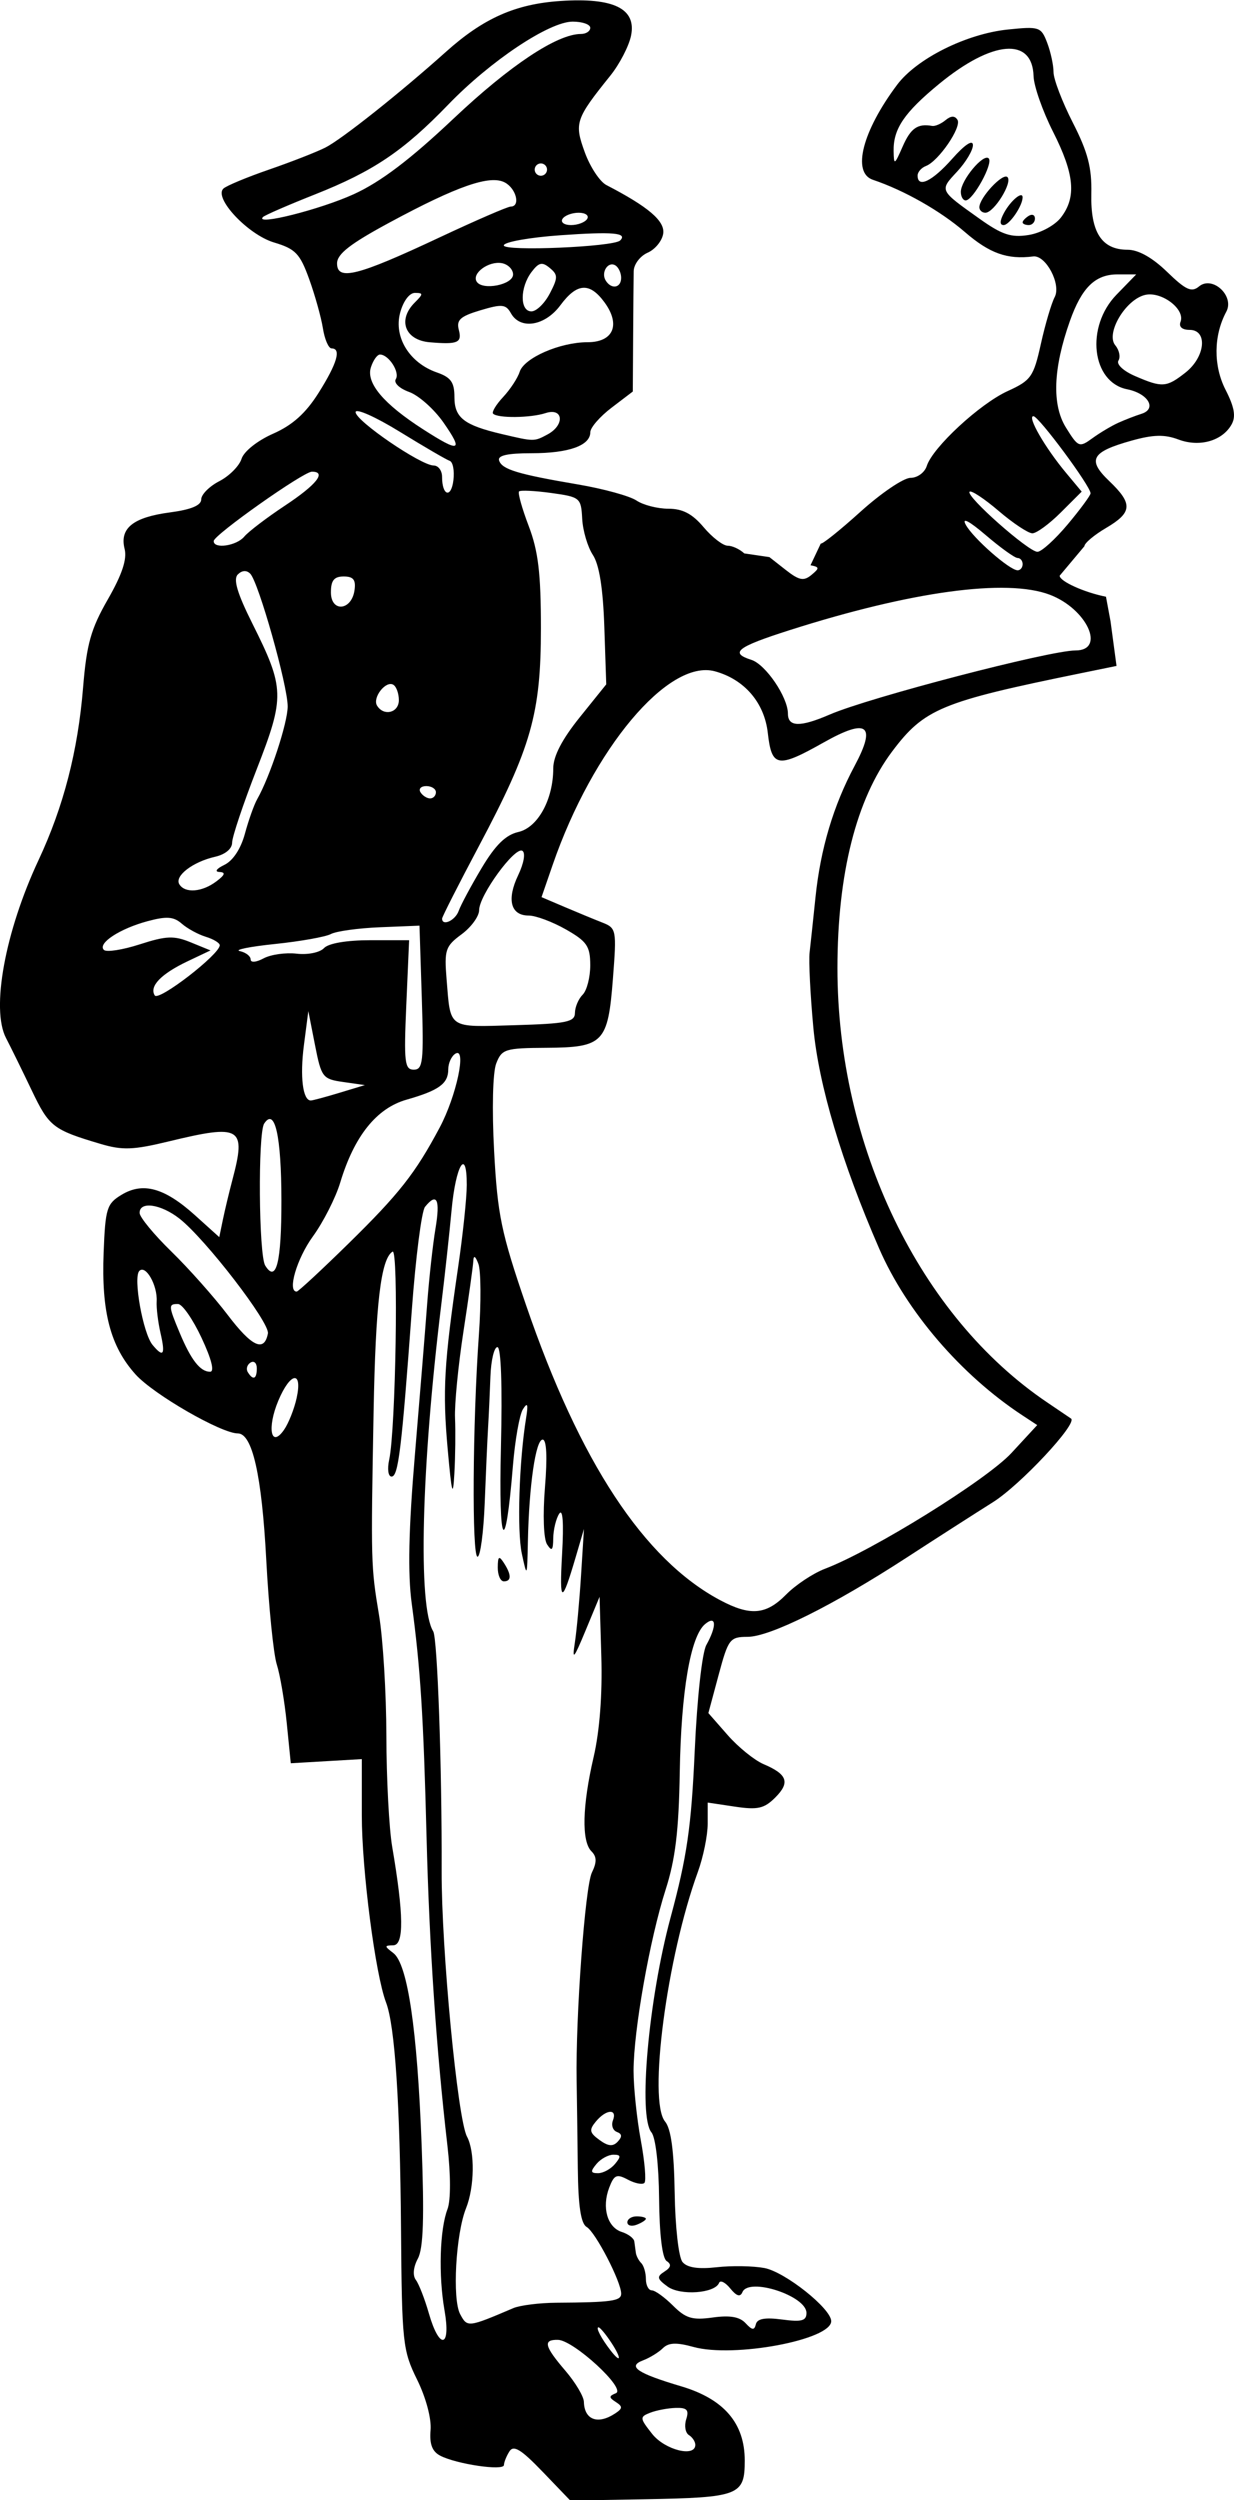 <?xml version="1.0" encoding="UTF-8" standalone="no"?>
<!-- Created with Inkscape (http://www.inkscape.org/) -->

<svg
   xmlns:dc="http://purl.org/dc/elements/1.1/"
   xmlns:cc="http://creativecommons.org/ns#"
   xmlns:rdf="http://www.w3.org/1999/02/22-rdf-syntax-ns#"
   xmlns:svg="http://www.w3.org/2000/svg"
   xmlns="http://www.w3.org/2000/svg"
   xmlns:sodipodi="http://sodipodi.sourceforge.net/DTD/sodipodi-0.dtd"
   xmlns:inkscape="http://www.inkscape.org/namespaces/inkscape"
   id="svg2"
   sodipodi:docname="Town_Crier.svg"
   viewBox="0 0 200 405"
   version="1.1"
   inkscape:version="0.92.1 r15371"
   width="200"
   height="405">
  <title
     id="title4483">Town Crier</title>
  <defs
     id="defs8" />
  <sodipodi:namedview
     id="base"
     bordercolor="#666666"
     inkscape:pageshadow="2"
     inkscape:window-y="0"
     fit-margin-left="0"
     pagecolor="#ffffff"
     fit-margin-top="0"
     inkscape:window-maximized="1"
     inkscape:zoom="3.1627758"
     inkscape:window-x="1024"
     inkscape:window-height="827"
     showgrid="false"
     borderopacity="1.0"
     inkscape:current-layer="layer2"
     inkscape:cx="-2.9188444"
     inkscape:cy="209.5246"
     fit-margin-right="0"
     fit-margin-bottom="0"
     inkscape:window-width="1152"
     inkscape:pageopacity="0.0"
     inkscape:document-units="px" />
  <g
     id="layer2"
     inkscape:label="Layer"
     inkscape:groupmode="layer"
     transform="translate(-355.79,-1145.23)">
    <path
       id="path3067"
       style="fill:#000000;stroke-width:1"
       inkscape:connector-curvature="0"
       d="m 527.533,1238.488 c 0,0.903 3.968,2.701 7.507,3.401 l 0.738,3.973 0.487,3.619 0.486,3.619 -5.854,1.195 c -22.584,4.611 -25.313,5.744 -30.525,12.677 -5.79,7.702 -8.848,19.812 -8.853,35.054 -0.01,28.833 13.349,56.47 34.024,70.392 1.927,1.297 3.653,2.467 3.836,2.598 1.098,0.789 -8.207,10.748 -12.654,13.544 -2.923,1.838 -9.23,5.884 -14.014,8.991 -11.91,7.735 -22.114,12.814 -25.753,12.82 -2.879,0.01 -3.129,0.333 -4.699,6.178 l -1.658,6.173 3.126,3.563 c 1.719,1.96 4.343,4.081 5.83,4.713 3.857,1.64 4.32,2.97 1.881,5.404 -1.793,1.789 -2.846,2.026 -6.543,1.473 l -4.405,-0.659 v 3.431 c 0,1.887 -0.716,5.397 -1.592,7.801 -5.034,13.819 -8.093,37.102 -5.314,40.44 0.964,1.158 1.448,4.756 1.555,11.548 0.087,5.548 0.643,10.454 1.27,11.207 0.756,0.909 2.54,1.18 5.538,0.843 2.433,-0.274 5.915,-0.216 7.739,0.129 3.35,0.632 10.823,6.576 10.823,8.607 0,3.028 -15.774,5.981 -22.318,4.178 -2.769,-0.763 -4.04,-0.712 -4.966,0.2 -0.684,0.674 -2.132,1.562 -3.218,1.972 -2.582,0.977 -0.953,2.083 6.189,4.203 6.934,2.058 10.299,5.984 10.299,12.016 0,5.672 -0.868,6.004 -16.389,6.28 l -11.885,0.211 -4.491,-4.676 h -0.004 c -3.47,-3.612 -4.69,-4.362 -5.367,-3.296 -0.482,0.759 -0.883,1.756 -0.891,2.217 -0.018,0.988 -7.718,-0.147 -10.346,-1.525 -1.29,-0.676 -1.742,-1.885 -1.547,-4.14 0.16,-1.856 -0.75,-5.263 -2.182,-8.166 -2.333,-4.73 -2.464,-5.96 -2.608,-24.401 -0.159,-20.449 -0.984,-32.913 -2.428,-36.703 -1.737,-4.559 -3.927,-21.472 -3.927,-30.332 v -9.084 l -5.756,0.335 -5.756,0.336 -0.651,-6.491 c -0.358,-3.57 -1.087,-7.854 -1.619,-9.519 -0.532,-1.665 -1.3,-9.305 -1.706,-16.977 -0.722,-13.656 -2.251,-20.44 -4.608,-20.44 -2.694,0 -13.665,-6.325 -16.568,-9.551 -4.087,-4.543 -5.554,-10.129 -5.181,-19.726 0.279,-7.19 0.509,-7.93 2.912,-9.381 3.474,-2.098 6.968,-1.124 11.892,3.313 l 3.939,3.55 0.585,-2.827 c 0.322,-1.555 1.015,-4.452 1.541,-6.438 2.268,-8.573 1.423,-9.082 -10.349,-6.232 -5.717,1.384 -7.471,1.447 -11.011,0.398 -7.715,-2.287 -8.347,-2.778 -11.166,-8.681 -1.534,-3.212 -3.407,-7.024 -4.161,-8.471 -2.451,-4.698 -0.159,-17.227 5.272,-28.826 4.052,-8.654 6.378,-17.663 7.219,-27.961 0.574,-7.033 1.262,-9.48 4.012,-14.272 2.306,-4.019 3.136,-6.511 2.719,-8.166 -0.843,-3.35 1.362,-5.127 7.344,-5.918 3.435,-0.455 5.071,-1.135 5.071,-2.109 0,-0.791 1.319,-2.119 2.932,-2.95 1.613,-0.832 3.234,-2.461 3.603,-3.621 0.384,-1.209 2.567,-2.945 5.113,-4.069 3.157,-1.393 5.295,-3.315 7.389,-6.641 2.995,-4.757 3.7,-7.176 2.093,-7.176 -0.49,0 -1.124,-1.461 -1.407,-3.246 -0.284,-1.785 -1.287,-5.378 -2.228,-7.984 -1.495,-4.135 -2.219,-4.89 -5.69,-5.927 -4.235,-1.266 -9.835,-7.23 -8.205,-8.737 0.498,-0.46 3.833,-1.846 7.411,-3.08 3.578,-1.234 7.678,-2.836 9.11,-3.56 2.651,-1.341 12.065,-8.812 19.568,-15.531 6.054,-5.421 11.237,-7.721 18.504,-8.21 8.641,-0.582 12.351,1.227 11.475,5.595 -0.34,1.694 -1.853,4.617 -3.362,6.496 -5.658,7.04 -5.867,7.669 -4.135,12.428 0.86,2.363 2.432,4.746 3.493,5.295 6.8,3.52 9.503,5.824 9.213,7.854 -0.168,1.172 -1.305,2.57 -2.527,3.105 -1.222,0.535 -2.239,1.883 -2.259,2.996 -0.02,1.113 -0.061,5.953 -0.091,10.757 l -0.054,8.734 -3.442,2.619 c -1.893,1.441 -3.442,3.224 -3.442,3.963 0,2.169 -3.469,3.412 -9.527,3.412 -3.92,0 -5.533,0.364 -5.258,1.186 0.482,1.443 3.012,2.209 12.783,3.871 4.129,0.702 8.396,1.874 9.482,2.604 1.086,0.73 3.411,1.327 5.166,1.327 2.318,0 3.884,0.821 5.718,2.996 1.39,1.648 3.141,2.996 3.893,2.996 0.751,0 1.963,0.562 2.692,1.248 l 4.075,0.598 2.644,2.075 c 2.167,1.701 2.917,1.849 4.16,0.822 1.344,-1.112 1.328,-1.29 -0.142,-1.576 l 1.666,-3.523 c 0.191,0.191 3.084,-2.124 6.429,-5.144 3.345,-3.02 6.994,-5.491 8.109,-5.491 1.123,0 2.301,-0.859 2.64,-1.926 0.956,-3.005 8.6,-10.075 13.121,-12.136 3.78,-1.723 4.186,-2.3 5.37,-7.632 0.704,-3.172 1.712,-6.585 2.238,-7.583 1.092,-2.07 -1.434,-6.847 -3.484,-6.589 -4.205,0.529 -7.056,-0.487 -11.059,-3.944 -3.98,-3.437 -9.847,-6.768 -14.922,-8.472 -3.426,-1.151 -1.707,-7.878 3.934,-15.395 3.186,-4.246 11.229,-8.255 17.948,-8.947 5.097,-0.525 5.387,-0.427 6.369,2.149 0.566,1.484 1.028,3.625 1.028,4.757 0,1.132 1.405,4.81 3.123,8.174 2.447,4.792 3.097,7.287 3.004,11.53 -0.138,6.259 1.685,9.065 5.887,9.065 1.737,0 4.008,1.273 6.392,3.583 3.042,2.947 3.961,3.366 5.177,2.359 2.175,-1.801 5.787,1.542 4.419,4.091 -2.071,3.86 -2.116,8.749 -0.117,12.659 1.435,2.806 1.697,4.317 0.972,5.609 -1.5,2.674 -5.203,3.72 -8.62,2.433 -2.23,-0.84 -4.076,-0.796 -7.57,0.18 -6.543,1.828 -7.251,3.101 -3.64,6.552 3.857,3.686 3.761,5.085 -0.519,7.604 -1.927,1.134 -3.503,2.462 -3.503,2.951 z m -59.051,302.764 c 0,-0.517 -0.469,-1.229 -1.042,-1.582 -0.573,-0.353 -0.768,-1.503 -0.433,-2.555 0.483,-1.52 0.132,-1.899 -1.711,-1.843 -1.276,0.039 -3.136,0.392 -4.134,0.784 -1.716,0.675 -1.698,0.862 0.323,3.425 2.05,2.6 6.997,3.852 6.997,1.771 z m -13.013,-5.067 c 1.249,-0.818 1.272,-1.131 0.137,-1.861 -1.152,-0.741 -1.152,-0.964 0,-1.429 1.734,-0.7 -6.855,-8.605 -9.396,-8.649 -2.455,-0.042 -2.198,1.023 1.21,5.001 1.629,1.902 2.981,4.169 3.003,5.038 0.075,2.922 2.239,3.737 5.046,1.899 z m -0.593,-11.469 c -0.902,-1.373 -1.84,-2.497 -2.084,-2.497 -0.491,0 0.453,1.809 1.954,3.745 1.724,2.223 1.818,1.321 0.13,-1.248 z m -27.04,-5.243 c -0.994,-5.656 -0.776,-13.099 0.479,-16.393 0.543,-1.424 0.537,-5.574 -0.015,-10.343 -1.801,-15.574 -2.923,-32.177 -3.375,-49.907 -0.5,-19.655 -0.99,-27.366 -2.407,-37.868 -0.654,-4.847 -0.502,-12.005 0.507,-23.967 0.791,-9.381 1.69,-20.426 1.997,-24.546 0.307,-4.119 0.915,-9.624 1.352,-12.233 0.789,-4.718 0.226,-5.878 -1.698,-3.495 -0.554,0.686 -1.518,8.214 -2.141,16.727 -1.652,22.576 -2.186,26.963 -3.28,26.963 -0.549,0 -0.719,-1.211 -0.385,-2.746 1.058,-4.866 1.534,-34.302 0.545,-33.692 -1.893,1.167 -2.755,8.443 -3.075,25.953 -0.448,24.525 -0.435,25.025 0.887,32.954 0.641,3.845 1.174,12.637 1.185,19.539 0.011,6.902 0.437,14.991 0.946,17.975 1.876,10.987 1.931,15.909 0.178,15.944 -1.472,0.029 -1.472,0.133 0.001,1.252 2.318,1.761 3.883,12.346 4.587,31.01 0.447,11.855 0.283,16.827 -0.608,18.487 -0.741,1.382 -0.868,2.737 -0.324,3.457 0.492,0.652 1.443,3.094 2.112,5.429 1.71,5.966 3.602,5.592 2.532,-0.499 z m 54.712,1.482 c 3.171,0.424 3.95,0.214 3.95,-1.066 0,-2.777 -9.351,-5.816 -10.377,-3.373 -0.354,0.843 -0.951,0.664 -1.971,-0.591 -0.805,-0.99 -1.621,-1.399 -1.815,-0.907 -0.67,1.704 -6.289,2.104 -8.354,0.594 -1.714,-1.253 -1.785,-1.596 -0.5,-2.419 1.065,-0.682 1.168,-1.175 0.356,-1.708 -0.708,-0.465 -1.172,-4.298 -1.224,-10.101 -0.049,-5.481 -0.563,-9.927 -1.24,-10.742 -2.171,-2.61 -0.485,-21.518 3.107,-34.83 2.661,-9.863 3.352,-14.635 3.907,-26.963 0.385,-8.563 1.193,-15.914 1.886,-17.16 1.726,-3.107 1.62,-4.892 -0.202,-3.384 -2.367,1.96 -3.891,10.873 -4.109,24.021 -0.157,9.479 -0.71,14.07 -2.289,18.993 -2.571,8.014 -5.193,22.82 -5.198,29.344 0,2.683 0.525,7.736 1.17,11.229 0.645,3.493 0.909,6.615 0.586,6.937 -0.323,0.322 -1.53,0.082 -2.684,-0.534 -1.809,-0.966 -2.224,-0.786 -3.023,1.31 -1.222,3.206 -0.3,6.427 2.054,7.172 1.042,0.33 1.95,1.019 2.019,1.531 0.069,0.512 0.181,1.343 0.25,1.847 0.069,0.503 0.463,1.252 0.876,1.664 0.413,0.412 0.751,1.573 0.751,2.58 0,1.007 0.43,1.831 0.955,1.831 0.526,0 2.073,1.114 3.438,2.476 2.072,2.067 3.136,2.385 6.443,1.923 2.782,-0.388 4.366,-0.114 5.321,0.921 1.06,1.149 1.427,1.187 1.664,0.176 0.213,-0.909 1.487,-1.139 4.254,-0.769 z m -25.078,-15.743 c 0,-0.532 0.676,-0.967 1.501,-0.967 0.826,0 1.501,0.177 1.501,0.393 0,0.216 -0.676,0.651 -1.501,0.967 -0.826,0.316 -1.501,0.139 -1.501,-0.393 z m -18.518,13.91 c 1.101,-0.469 4.254,-0.867 7.007,-0.885 8.934,-0.059 10.51,-0.279 10.51,-1.465 0,-1.934 -4.163,-9.974 -5.596,-10.808 -0.94,-0.547 -1.365,-3.361 -1.434,-9.487 -0.053,-4.79 -0.14,-11.181 -0.191,-14.201 -0.178,-10.362 1.369,-31.456 2.473,-33.723 0.82,-1.683 0.8,-2.57 -0.077,-3.445 -1.615,-1.611 -1.481,-7.352 0.356,-15.256 0.976,-4.2 1.433,-10.142 1.251,-16.289 l -0.286,-9.678 -2.279,5.492 c -1.9,4.58 -2.188,4.912 -1.735,1.997 0.299,-1.922 0.755,-6.865 1.014,-10.985 l 0.471,-7.489 -1.321,4.494 c -2.29,7.791 -2.681,7.71 -2.223,-0.459 0.285,-5.08 0.112,-7.423 -0.479,-6.491 -0.508,0.802 -0.938,2.581 -0.955,3.954 -0.024,1.982 -0.231,2.188 -1.002,0.999 -0.562,-0.866 -0.706,-4.761 -0.341,-9.237 0.402,-4.934 0.266,-7.739 -0.375,-7.739 -1.126,0 -2.205,7.43 -2.392,16.477 -0.122,5.879 -0.14,5.916 -0.983,1.997 -0.796,-3.702 -0.442,-14.953 0.692,-21.97 0.366,-2.265 0.24,-2.611 -0.516,-1.416 -0.55,0.869 -1.28,5.011 -1.623,9.204 -1.229,15.059 -2.335,13.325 -1.939,-3.045 0.241,-9.976 0.022,-16.227 -0.569,-16.227 -0.529,0 -1.038,2.135 -1.132,4.743 -0.094,2.609 -0.265,6.316 -0.38,8.239 -0.115,1.922 -0.361,7.427 -0.547,12.233 -0.186,4.806 -0.71,8.738 -1.164,8.738 -0.932,0 -0.8,-21.562 0.219,-35.95 0.37,-5.218 0.334,-10.386 -0.08,-11.484 -0.48,-1.274 -0.777,-1.454 -0.821,-0.499 -0.038,0.824 -0.761,5.992 -1.606,11.484 -0.845,5.492 -1.458,11.784 -1.361,13.981 0.096,2.197 0.049,6.241 -0.106,8.988 -0.23,4.076 -0.43,3.342 -1.087,-3.994 -0.844,-9.42 -0.588,-13.858 1.699,-29.459 0.765,-5.218 1.394,-11.198 1.397,-13.29 0.01,-6.195 -1.787,-3.226 -2.46,4.064 -0.341,3.702 -1.088,10.549 -1.659,15.219 -3.252,26.591 -3.81,49.007 -1.32,53.025 0.689,1.112 1.428,22.076 1.369,38.847 -0.044,12.654 2.583,40.16 4.108,43.002 1.301,2.426 1.224,8.156 -0.157,11.607 -1.664,4.158 -2.251,14.729 -0.953,17.15 1.166,2.174 1.244,2.165 8.584,-0.959 z m -2.487,-119.984 c 0.012,-1.817 0.201,-1.96 0.986,-0.749 1.254,1.936 1.254,2.996 0,2.996 -0.551,0 -0.994,-1.011 -0.986,-2.247 z m 19.004,96.616 c 1.013,-1.218 0.966,-1.498 -0.255,-1.498 -0.826,0 -2.062,0.674 -2.748,1.498 -1.013,1.218 -0.966,1.498 0.255,1.498 0.826,0 2.062,-0.674 2.748,-1.498 z m 0.306,-5.182 c -0.657,-0.241 -0.947,-1.084 -0.644,-1.872 0.745,-1.936 -1.097,-1.821 -2.756,0.173 -1.135,1.365 -1.049,1.815 0.574,3 1.413,1.03 2.185,1.1 2.965,0.266 0.743,-0.794 0.701,-1.257 -0.14,-1.566 z m 27.42,-87.043 c 1.542,-1.567 4.38,-3.45 6.307,-4.184 7.755,-2.955 26.197,-14.399 30.22,-18.753 l 4.175,-4.519 -2.395,-1.574 c -9.956,-6.543 -18.779,-16.814 -23.23,-27.039 -6.058,-13.919 -9.795,-26.461 -10.658,-35.77 -0.493,-5.317 -0.767,-10.79 -0.608,-12.163 0.158,-1.373 0.59,-5.418 0.959,-8.988 0.809,-7.819 2.899,-14.825 6.337,-21.248 3.566,-6.661 2.08,-7.787 -5.009,-3.796 -7.484,4.214 -8.429,4.053 -9.062,-1.546 -0.554,-4.899 -3.786,-8.666 -8.559,-9.974 -7.549,-2.068 -19.802,12.529 -26.299,31.328 l -1.814,5.251 3.703,1.577 c 2.036,0.867 4.782,2.001 6.101,2.519 2.335,0.918 2.382,1.157 1.768,9.099 -0.804,10.402 -1.525,11.149 -10.798,11.209 -6.685,0.043 -7.216,0.209 -8.119,2.543 -0.56,1.446 -0.703,7.412 -0.34,14.181 0.554,10.343 1.149,13.211 5.178,24.965 8.705,25.403 19.099,41.199 31.433,47.775 4.903,2.614 7.47,2.4 10.709,-0.894 z m -79.325,-31.853 c 0.983,-4.505 -1.025,-4.203 -2.973,0.447 -1.854,4.427 -1.199,7.766 0.926,4.719 0.736,-1.056 1.657,-3.381 2.047,-5.165 z m -6.458,-4.802 c 0,-0.856 -0.458,-1.275 -1.017,-0.93 -0.56,0.345 -0.758,1.046 -0.441,1.557 0.858,1.385 1.459,1.127 1.459,-0.627 z m -8.948,-4.922 c -1.41,-3.014 -3.126,-5.486 -3.814,-5.492 -1.59,-0.015 -1.572,0.284 0.272,4.687 1.836,4.384 3.324,6.286 4.916,6.286 0.752,0 0.246,-2.017 -1.374,-5.48 z m -6.652,-0.761 c -0.41,-1.785 -0.693,-4.104 -0.63,-5.152 0.156,-2.597 -1.777,-5.997 -2.809,-4.941 -1.029,1.052 0.593,10.121 2.142,11.984 1.762,2.118 2.103,1.621 1.297,-1.891 z m 17.401,0.044 c 0.337,-1.734 -10.098,-15.282 -14.326,-18.6 -3.035,-2.381 -6.508,-2.874 -6.468,-0.917 0.014,0.687 2.33,3.495 5.147,6.241 2.817,2.746 6.925,7.368 9.13,10.27 3.924,5.166 5.918,6.086 6.517,3.005 z m 13.015,-14.524 c 8.258,-8.093 10.861,-11.4 14.82,-18.829 2.716,-5.096 4.426,-13.13 2.548,-11.972 -0.634,0.391 -1.153,1.528 -1.153,2.527 0,2.333 -1.495,3.421 -6.772,4.926 -4.857,1.386 -8.468,5.899 -10.736,13.416 -0.745,2.471 -2.741,6.402 -4.436,8.735 -2.604,3.586 -4.175,8.936 -2.624,8.936 0.251,0 4.01,-3.483 8.353,-7.739 z m -10.827,-7.049 c -0.015,-10.466 -1.059,-15.102 -2.798,-12.422 -1.023,1.577 -0.877,21.299 0.171,22.99 1.792,2.893 2.641,-0.524 2.627,-10.568 z m 9.408,-17.417 4.12,-1.248 -3.503,-0.499 c -3.351,-0.477 -3.551,-0.739 -4.583,-5.992 l -1.08,-5.492 -0.718,5.539 c -0.66,5.093 -0.179,8.941 1.117,8.941 0.29,0 2.382,-0.562 4.648,-1.248 z m 13.343,-15.41 -0.374,-11.665 -6.391,0.26 c -3.515,0.143 -7.097,0.637 -7.959,1.097 -0.862,0.46 -4.933,1.186 -9.045,1.613 -4.112,0.426 -6.688,0.946 -5.725,1.154 0.963,0.208 1.752,0.811 1.752,1.339 0,0.562 0.879,0.491 2.116,-0.169 1.164,-0.621 3.57,-0.96 5.348,-0.753 1.806,0.21 3.761,-0.188 4.43,-0.903 0.728,-0.778 3.667,-1.279 7.496,-1.279 h 6.298 l -0.457,10.485 c -0.406,9.309 -0.269,10.486 1.214,10.486 1.486,0 1.629,-1.288 1.297,-11.665 z m 24.821,2.466 c 0.01,-0.94 0.569,-2.266 1.251,-2.946 0.682,-0.68 1.236,-2.832 1.232,-4.782 -0.01,-3.078 -0.528,-3.841 -3.952,-5.792 -2.169,-1.236 -4.883,-2.247 -6.03,-2.247 -2.92,0 -3.591,-2.585 -1.698,-6.544 0.926,-1.938 1.213,-3.611 0.676,-3.942 -1.202,-0.741 -7.006,7.219 -7.006,9.607 0,1 -1.282,2.763 -2.849,3.919 -2.618,1.931 -2.815,2.52 -2.427,7.27 0.665,8.147 0.109,7.771 11.014,7.452 8.443,-0.247 9.779,-0.519 9.789,-1.995 z m -57.568,-10.956 c 3e-4,-0.375 -1.013,-0.99 -2.252,-1.367 -1.239,-0.377 -2.996,-1.335 -3.905,-2.13 -1.313,-1.148 -2.451,-1.23 -5.536,-0.402 -4.523,1.215 -8.146,3.595 -7.085,4.653 0.406,0.405 3.02,10e-4 5.809,-0.898 4.313,-1.39 5.549,-1.438 8.269,-0.326 l 3.199,1.307 -3.708,1.761 c -4.312,2.048 -6.242,4.052 -5.326,5.531 0.621,1.002 10.534,-6.649 10.535,-8.13 z m 38.723,-5.56 c 0.342,-0.961 2.017,-4.085 3.722,-6.942 2.227,-3.731 3.902,-5.377 5.946,-5.842 3.166,-0.72 5.663,-5.266 5.663,-10.311 0,-1.964 1.422,-4.703 4.294,-8.271 l 4.294,-5.334 -0.312,-9.307 c -0.21,-6.258 -0.819,-10.077 -1.857,-11.659 -0.85,-1.294 -1.628,-3.93 -1.729,-5.859 -0.179,-3.397 -0.335,-3.527 -5.003,-4.172 -2.65,-0.366 -5.004,-0.48 -5.231,-0.254 -0.227,0.226 0.478,2.749 1.566,5.606 1.549,4.066 1.978,7.657 1.978,16.537 0,13.841 -1.557,19.313 -10.04,35.287 -3.287,6.19 -5.976,11.482 -5.976,11.76 0,1.297 2.134,0.311 2.687,-1.241 z m -39.281,-4.775 c 1.417,-1.069 1.553,-1.484 0.5,-1.534 -0.823,-0.039 -0.474,-0.534 0.813,-1.153 1.39,-0.668 2.667,-2.61 3.327,-5.058 0.59,-2.185 1.486,-4.7 1.991,-5.588 2.072,-3.641 4.938,-12.361 4.938,-15.022 0,-3.395 -4.727,-20.141 -6.068,-21.495 -0.593,-0.599 -1.336,-0.552 -2.016,0.125 -0.768,0.766 -0.093,3.042 2.355,7.939 5.248,10.498 5.288,11.848 0.708,23.612 -2.188,5.619 -3.98,10.967 -3.983,11.883 0,1 -1.108,1.919 -2.758,2.294 -3.632,0.826 -6.623,3.127 -5.797,4.46 0.922,1.488 3.685,1.273 5.988,-0.465 z m 35.594,-14.448 c 0,-0.549 -0.702,-0.999 -1.561,-0.999 -0.858,0 -1.282,0.449 -0.942,0.999 0.34,0.549 1.043,0.999 1.561,0.999 0.518,0 0.942,-0.449 0.942,-0.999 z m 63.844,-12.594 c 6.373,-2.756 35.617,-10.375 39.821,-10.375 4.954,0 1.834,-6.749 -4.173,-9.027 -7.002,-2.656 -22.422,-0.555 -42.186,5.747 -8.52,2.717 -9.75,3.671 -6.187,4.8 2.319,0.734 5.927,6.035 5.933,8.716 0,2.175 1.99,2.215 6.793,0.138 z m -69.85,-2.326 c 0,-1.066 -0.399,-2.184 -0.888,-2.486 -1.219,-0.752 -3.442,2.092 -2.643,3.381 1.096,1.769 3.531,1.151 3.531,-0.896 z m -7.188,-17.794 c 0.243,-1.699 -0.178,-2.237 -1.752,-2.237 -1.558,0 -2.072,0.637 -2.072,2.57 0,3.278 3.349,2.986 3.823,-0.333 z m 108.286,-4.234 c 0,-0.549 -0.369,-0.999 -0.821,-0.999 -0.451,0 -2.768,-1.662 -5.147,-3.694 -2.698,-2.304 -3.925,-2.946 -3.259,-1.706 1.162,2.166 7.116,7.397 8.419,7.397 0.444,0 0.808,-0.449 0.808,-0.999 z m 7.295,-6.432 c 2.043,-2.439 3.715,-4.708 3.715,-5.042 0,-1.156 -8.405,-12.494 -9.262,-12.494 -1.058,0 1.867,5.077 5.29,9.182 l 2.533,3.039 -3.384,3.376 c -1.861,1.857 -3.934,3.376 -4.606,3.376 -0.672,0 -3.126,-1.626 -5.453,-3.614 -2.328,-1.988 -4.453,-3.393 -4.724,-3.123 -0.683,0.682 9.541,9.733 10.994,9.733 0.65,0 2.853,-1.995 4.897,-4.434 z m -133.45,1.973 c 0.669,-0.804 3.652,-3.075 6.629,-5.046 5.103,-3.379 6.763,-5.475 4.336,-5.475 -1.378,0 -15.884,10.239 -15.917,11.235 -0.043,1.332 3.698,0.793 4.951,-0.714 z m 33.3,-12.273 c -0.516,-0.172 -4.159,-2.293 -8.096,-4.714 -3.936,-2.421 -7.157,-3.85 -7.157,-3.176 0,1.405 10.595,8.643 12.651,8.643 0.749,0 1.362,0.824 1.362,1.831 0,3.092 1.481,3.528 1.839,0.541 0.186,-1.547 -0.084,-2.953 -0.601,-3.125 z m -0.998,-6.188 c -1.509,-2.17 -4.016,-4.405 -5.571,-4.967 -1.6,-0.578 -2.541,-1.485 -2.166,-2.09 0.69,-1.114 -1.159,-3.977 -2.569,-3.977 -0.446,0 -1.109,0.937 -1.473,2.082 -0.804,2.528 2.065,5.925 8.481,10.042 5.938,3.81 6.562,3.604 3.298,-1.09 z m 109.367,0.017 c 1.101,-0.496 2.783,-1.146 3.737,-1.445 2.564,-0.802 1.113,-3.296 -2.316,-3.98 -5.762,-1.15 -6.773,-10.12 -1.725,-15.315 l 3.199,-3.293 h -3.044 c -3.605,0 -5.792,2.146 -7.707,7.559 -2.715,7.677 -2.933,13.559 -0.64,17.25 1.99,3.203 2.165,3.274 4.285,1.732 1.215,-0.884 3.111,-2.013 4.212,-2.509 z m -92.524,1.896 c 2.846,-1.52 2.582,-4.403 -0.316,-3.458 -2.427,0.791 -7.739,0.849 -8.496,0.094 -0.255,-0.255 0.477,-1.47 1.627,-2.702 1.15,-1.232 2.354,-3.066 2.676,-4.077 0.719,-2.261 6.541,-4.8 11.004,-4.8 4.183,0 5.395,-2.828 2.759,-6.44 -2.412,-3.306 -4.474,-3.176 -7.16,0.449 -2.495,3.367 -6.491,4.02 -8.012,1.309 -0.828,-1.475 -1.45,-1.537 -4.958,-0.488 -3.271,0.978 -3.915,1.566 -3.491,3.185 0.544,2.074 -0.181,2.38 -4.718,1.994 -4.013,-0.341 -5.251,-3.615 -2.431,-6.428 1.405,-1.402 1.408,-1.569 0.029,-1.569 -0.899,0 -1.902,1.355 -2.4,3.245 -1.04,3.944 1.529,8.1 5.96,9.641 2.28,0.793 2.847,1.59 2.847,4.003 0,3.333 1.553,4.539 7.698,5.981 5.227,1.227 5.201,1.227 7.383,0.062 z m 103.401,-10.023 c 3.226,-2.532 3.649,-6.918 0.667,-6.918 -1.216,0 -1.777,-0.502 -1.466,-1.311 0.794,-2.063 -3.134,-5.006 -5.792,-4.34 -3.166,0.793 -6.367,6.247 -4.783,8.151 0.644,0.774 0.875,1.885 0.514,2.469 -0.37,0.598 0.794,1.69 2.667,2.501 4.424,1.917 5.107,1.871 8.194,-0.551 z M 444.901,1192.775 c 1.335,-2.575 1.334,-3.034 -0.01,-4.143 -1.233,-1.021 -1.767,-0.903 -2.945,0.648 -1.904,2.51 -1.92,6.389 -0.026,6.389 0.812,0 2.151,-1.303 2.977,-2.895 z m -5.954,-3.083 c 0,-0.816 -0.81,-1.64 -1.8,-1.83 -2.129,-0.409 -4.937,1.635 -4.101,2.985 0.924,1.492 5.9,0.517 5.9,-1.155 z m 17.517,0.545 c 0,-0.791 -0.419,-1.698 -0.932,-2.014 -1.19,-0.734 -2.387,1.136 -1.571,2.454 0.92,1.486 2.502,1.207 2.502,-0.44 z m -29.535,-6.501 c 5.908,-2.773 11.141,-5.042 11.629,-5.042 1.62,0 0.919,-2.909 -0.941,-3.902 -2.399,-1.281 -7.714,0.563 -18.692,6.485 -6.38,3.442 -8.507,5.097 -8.507,6.62 0,2.868 3.314,2.033 16.51,-4.161 z m 29.369,0.45 c 1.245,-1.242 -1.153,-1.453 -9.678,-0.849 -5.046,0.357 -9.175,1.099 -9.175,1.648 0,0.997 17.808,0.242 18.852,-0.799 z m 71.439,-3.718 c 2.544,-3.298 2.202,-7.024 -1.275,-13.896 -1.69,-3.34 -3.111,-7.393 -3.157,-9.006 -0.181,-6.37 -6.676,-5.835 -15.312,1.26 -5.647,4.64 -7.436,7.281 -7.37,10.88 0.043,2.332 0.14,2.283 1.469,-0.749 1.301,-2.967 2.424,-3.75 4.775,-3.329 0.471,0.084 1.444,-0.334 2.163,-0.929 0.885,-0.733 1.512,-0.751 1.942,-0.057 0.72,1.163 -3.061,6.694 -5.114,7.48 -0.742,0.284 -1.349,0.98 -1.349,1.547 0,2.083 2.377,0.932 5.608,-2.715 2.026,-2.287 3.334,-3.158 3.359,-2.237 0.023,0.829 -1.137,2.776 -2.578,4.327 -2.854,3.071 -2.911,2.952 3.621,7.601 3.67,2.613 5.149,3.104 7.984,2.651 1.944,-0.311 4.253,-1.559 5.233,-2.829 z m -9.243,-0.72 c 1.075,-2.004 3.033,-3.647 3.033,-2.546 0,1.372 -2.134,4.487 -3.073,4.487 -0.653,0 -0.639,-0.674 0.041,-1.942 z m 3.033,1.501 c 0,-0.242 0.45,-0.718 1.001,-1.058 0.551,-0.339 1.001,-0.141 1.001,0.44 0,0.582 -0.45,1.058 -1.001,1.058 -0.551,0 -1.001,-0.198 -1.001,-0.44 z m -7.007,-2.445 c 0,-1.554 3.802,-5.632 4.554,-4.885 0.864,0.859 -2.179,5.773 -3.576,5.773 -0.538,0 -0.978,-0.4 -0.978,-0.888 z m -3.003,-2.497 c 0,-1.878 3.66,-6.273 4.516,-5.422 0.778,0.773 -2.529,6.81 -3.731,6.81 -0.432,0 -0.785,-0.624 -0.785,-1.387 z m -60.559,4.383 c 0.34,-0.549 -0.282,-0.999 -1.383,-0.999 -1.101,0 -2.28,0.449 -2.621,0.999 -0.34,0.549 0.282,0.999 1.383,0.999 1.101,0 2.28,-0.449 2.621,-0.999 z m -37.831,-4.002 c 4.377,-2.002 9.155,-5.621 16.173,-12.248 9.122,-8.614 16.794,-13.708 20.646,-13.708 0.832,0 1.512,-0.449 1.512,-0.999 0,-0.549 -1.281,-0.999 -2.848,-0.999 -3.795,0 -13.32,6.348 -20.175,13.445 -7.268,7.525 -12.121,10.791 -21.641,14.562 -4.338,1.718 -8.113,3.361 -8.388,3.65 -1.392,1.465 9.305,-1.227 14.72,-3.704 z m 31.325,-3.987 c 0,-0.549 -0.45,-0.999 -1.001,-0.999 -0.551,0 -1.001,0.45 -1.001,0.999 0,0.549 0.45,0.999 1.001,0.999 0.551,0 1.001,-0.449 1.001,-0.999 z"
       sodipodi:nodetypes="cccccscccccccccccsccsccccccsccccscccccccccccsccccscsccccccccccccscccsccccsccccccccccccccccccsscccscscccccccsccccccccccsccscccccccccccscccccsccccccccsccccccccccccsccsccccccccccccsccccccccccccccccccccccsssscccccsssssccsccccccccccccccccccsccccccssscscccsccccccccccccccccsccscsccccccccccccccccccccccccccccccccccccsccscccsccccccccccsccccccscccsccsccsccccccsccccsccscccsccscccsccsccsccccccscccccccccccccsccccccccscscccccccsccccccsccssssscsccccccsccscsscssccsscsscccsccsccccscccccsssccccccscccccccccsccccccccscsccccccssccsccccsccccsccccsccsccssccscsccsccccsccccccccccccsccccscccscccsssssscssscsssssssccssscccccsssss"
       inkscape:export-filename="/tmp/path3067.png"
       inkscape:export-xdpi="35.506321"
       inkscape:export-ydpi="35.506321" />
  </g>
</svg>
